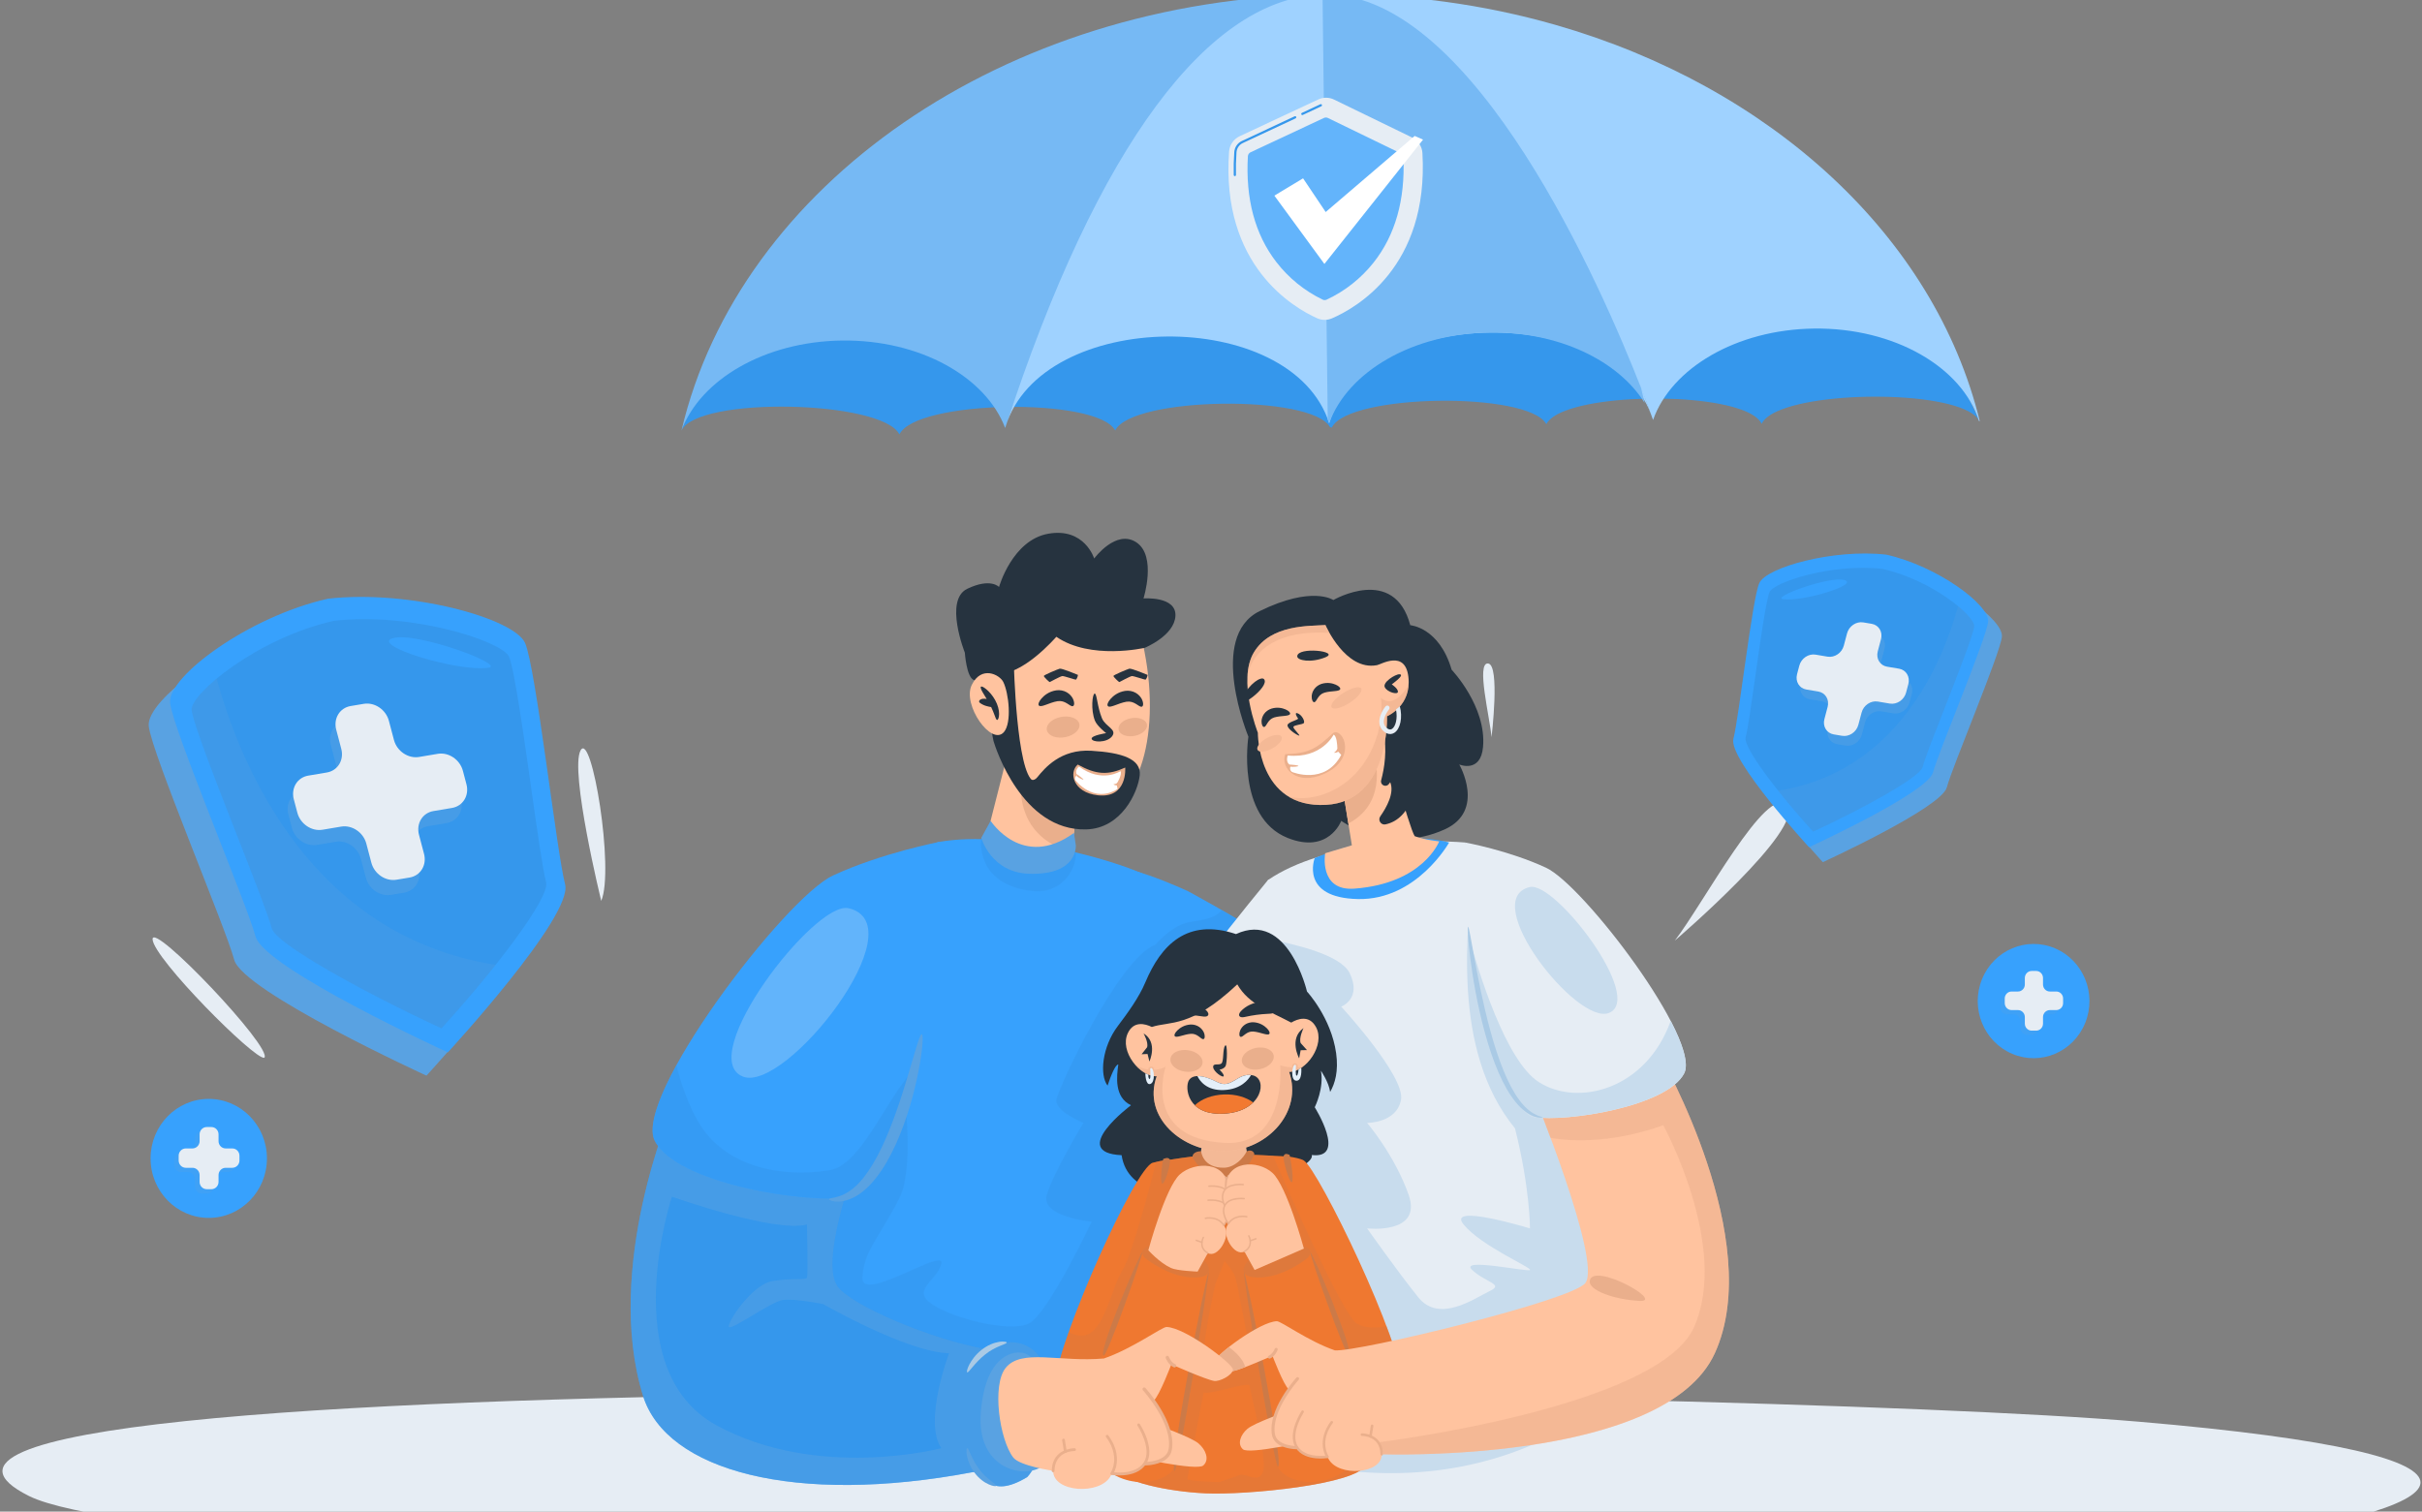 <svg width="165" height="103" viewBox="0 0 165 103" fill="none" xmlns="http://www.w3.org/2000/svg">
<rect x="0" y="0" width="165" height="103" fill="#808080" stroke="none"/>
<g clip-path="url(#clip0_2306_15020)">
<path d="M90.313 0.038L90.277 0.039L90.259 0.039C79.265 0.181 69.232 3.452 61.485 8.77C53.739 14.086 49.74 21.18 46.426 29.337C47.538 26.985 60.1 27.273 61.272 29.598L61.276 29.598C62.388 27.245 74.776 27.053 75.974 29.334C75.974 29.334 75.974 29.332 75.976 29.329L75.976 29.327C77.121 27.021 89.406 26.855 90.613 29.118L90.714 29.117L90.715 29.164C90.724 29.148 90.731 29.133 90.74 29.117C91.889 26.825 104.124 26.66 105.345 28.903C105.346 28.899 105.35 28.894 105.352 28.89C106.333 26.985 115.204 26.623 118.691 27.936C119.338 28.179 119.801 28.48 119.993 28.84C119.996 28.845 119.999 28.851 120 28.857C120.008 28.871 120.011 28.876 120.011 28.876L120.015 28.876C120.17 28.551 120.54 28.269 121.067 28.028C124.356 26.529 133.848 26.691 134.855 28.695C128.488 14.171 112.309 -0.225 90.313 0.038Z" fill="#3597EC"/>
<path d="M90.094 -0.375C68.321 -0.055 50.336 12.686 46.425 29.339C47.711 25.864 52.105 23.269 57.361 23.204C62.663 23.139 67.152 25.671 68.477 29.162C68.477 29.162 68.479 29.158 68.481 29.15C68.703 28.48 78.182 -0.005 90.094 -0.375Z" fill="#76B9F4"/>
<path d="M134.872 28.693L134.822 28.694C133.672 25.024 129.062 22.321 123.584 22.388C118.282 22.453 113.856 25.095 112.616 28.617C112.616 28.617 112.614 28.613 112.612 28.605C112.61 28.6 112.608 28.594 112.605 28.585C112.547 28.421 112.27 27.644 111.801 26.442C109.167 19.714 100.485 -0.318 90.383 -0.381C95.856 -0.436 101.107 0.301 105.974 1.697C120.639 5.903 131.793 16.098 134.872 28.693Z" fill="#9FD2FF"/>
<path d="M112.602 28.567C110.019 20.541 92.935 20.753 90.551 28.839C87.982 20.824 70.933 21.019 68.51 29.074C81.087 -9.461 98.86 -10.761 112.602 28.567Z" fill="#9FD2FF"/>
<path d="M112.04 27.456C110.253 24.58 106.195 22.601 101.498 22.658C96.222 22.723 91.813 25.341 90.549 28.839C90.519 28.761 90.486 28.683 90.453 28.606L90.098 -0.379C90.145 -0.381 90.193 -0.382 90.24 -0.382C90.288 -0.383 90.335 -0.383 90.384 -0.383C100.485 -0.319 109.168 19.713 111.801 26.441L112.04 27.456Z" fill="#76B9F4"/>
<path d="M96.197 9.367L90.884 6.785C90.716 6.703 90.532 6.66 90.345 6.659C90.159 6.658 89.974 6.698 89.805 6.777L84.454 9.281C84.251 9.376 84.077 9.524 83.95 9.709C83.823 9.894 83.747 10.109 83.731 10.334C83.175 18.094 88.111 20.958 89.731 21.685C89.889 21.756 90.061 21.794 90.235 21.795C90.409 21.796 90.581 21.761 90.741 21.692C92.371 20.99 97.348 18.197 96.904 10.429C96.891 10.205 96.819 9.988 96.694 9.802C96.57 9.615 96.398 9.465 96.197 9.367Z" fill="#E6EDF4"/>
<path d="M89.952 7.103L88.688 7.695C88.673 7.702 88.66 7.714 88.652 7.73C88.645 7.745 88.642 7.763 88.646 7.78C88.65 7.797 88.659 7.812 88.672 7.823C88.686 7.834 88.703 7.84 88.72 7.84C88.731 7.84 88.742 7.838 88.752 7.833L90.016 7.241C90.025 7.237 90.034 7.231 90.04 7.224C90.047 7.216 90.052 7.208 90.056 7.198C90.059 7.189 90.061 7.179 90.06 7.169C90.06 7.159 90.058 7.149 90.053 7.14C90.049 7.131 90.043 7.123 90.036 7.116C90.028 7.109 90.02 7.104 90.01 7.1C90.001 7.097 89.991 7.095 89.981 7.096C89.971 7.096 89.961 7.099 89.952 7.103ZM88.202 7.923L84.603 9.607C84.458 9.675 84.333 9.781 84.242 9.913C84.151 10.045 84.097 10.2 84.086 10.36C84.048 10.893 84.035 11.419 84.048 11.924C84.049 11.944 84.057 11.963 84.071 11.977C84.085 11.991 84.104 11.999 84.124 11.999L84.126 11.999C84.136 11.999 84.146 11.997 84.155 11.993C84.164 11.989 84.173 11.983 84.18 11.976C84.186 11.968 84.192 11.96 84.195 11.95C84.199 11.941 84.2 11.931 84.2 11.921C84.187 11.421 84.201 10.9 84.237 10.371C84.247 10.238 84.292 10.11 84.368 10.001C84.443 9.891 84.546 9.803 84.667 9.747L88.266 8.063C88.275 8.058 88.283 8.053 88.29 8.045C88.296 8.038 88.302 8.029 88.305 8.02C88.308 8.01 88.31 8 88.309 7.99C88.309 7.98 88.307 7.971 88.302 7.961C88.298 7.952 88.292 7.944 88.285 7.937C88.278 7.931 88.269 7.926 88.26 7.922C88.25 7.919 88.24 7.917 88.23 7.918C88.22 7.918 88.211 7.92 88.201 7.925L88.202 7.923Z" fill="#3597EC"/>
<path d="M95.431 10.452L90.465 8.038C90.423 8.018 90.377 8.007 90.33 8.007C90.284 8.007 90.238 8.017 90.196 8.036L85.194 10.377C85.143 10.401 85.099 10.439 85.067 10.486C85.035 10.533 85.017 10.588 85.013 10.644C84.845 13.54 85.494 15.961 86.942 17.844C87.784 18.938 88.868 19.819 90.108 20.417C90.149 20.437 90.194 20.448 90.24 20.448C90.286 20.448 90.331 20.439 90.373 20.42C91.621 19.839 92.718 18.974 93.575 17.892C95.051 16.03 95.734 13.618 95.608 10.721C95.605 10.665 95.588 10.61 95.556 10.562C95.525 10.515 95.482 10.477 95.431 10.452Z" fill="#63B4FB"/>
<path d="M90.313 14.447L88.772 12.151L86.817 13.33L90.225 17.985L96.946 9.514L96.374 9.263L90.313 14.447Z" fill="white"/>
<path d="M1.969 101.933C7.218 104.558 37.536 106.113 45.738 105.625C45.738 105.625 59.641 107.27 68.721 106.904C68.721 106.904 89.767 108.086 108.842 107.103C108.842 107.103 130.947 107.709 149.642 105.29C168.337 102.872 172.943 99.195 145.689 96.872C118.434 94.549 -16.921 92.49 1.969 101.933L1.969 101.933ZM40.727 107.041C47.099 108.863 62.33 108.83 56.572 107.888C50.813 106.947 37.602 106.148 40.727 107.041ZM109.754 108.103C115.908 108.649 138.669 107.756 146.404 106.675C154.139 105.593 144.771 108.354 130.548 108.894C108.942 109.714 109.754 108.103 109.754 108.103ZM25.312 106.017C23.859 105.703 37.395 105.776 37.205 106.509C37.016 107.242 29.828 106.993 25.312 106.017Z" fill="#E6EDF4"/>
<path d="M96.076 42.601C96.076 42.601 98.05 42.739 98.894 45.636C98.894 45.636 101.275 48.124 101.033 50.893C100.874 52.71 99.413 52.091 99.413 52.091C99.413 52.091 101.234 55.245 98.41 56.519C94.567 58.252 91.374 55.933 91.374 55.933C91.374 55.933 90.518 58.221 87.713 57.092C84.196 55.677 85.048 50.197 85.048 50.197C85.048 50.197 82.227 43.401 85.812 41.641C89.398 39.882 90.835 40.885 90.835 40.885C90.835 40.885 94.981 38.482 96.076 42.601Z" fill="#26333F"/>
<path d="M80.945 60.732C80.945 60.732 92.117 66.72 93.424 69.561C94.731 72.402 92.341 75.607 89.012 79.744C86.92 82.343 80.135 77.877 75.94 78.084C74.644 75.964 73.602 63.483 75.334 59.388C75.786 58.317 80.945 60.732 80.945 60.732Z" fill="#37A1FD"/>
<path opacity="0.5" d="M89.011 79.743C86.92 82.344 80.136 77.876 75.94 78.084C74.784 76.191 77.186 64.587 78.729 64.359C78.729 64.359 79.7 63.181 80.833 62.875C81.444 62.712 82.793 62.693 83.218 62.001C86.556 63.916 92.491 67.537 93.423 69.56C94.731 72.402 92.34 75.608 89.011 79.743L89.011 79.743Z" fill="#3597EC"/>
<path d="M53.552 94.461C53.552 94.461 77.612 96.775 78.592 95.439C79.573 94.102 79.573 60.344 77.775 59.508C75.978 58.672 68.912 56.525 64.01 57.361C59.108 58.196 53.552 94.461 53.552 94.461Z" fill="#37A1FD"/>
<path opacity="0.5" d="M78.593 95.439C77.613 96.775 53.552 94.461 53.552 94.461C53.552 94.461 57.431 69.135 61.566 60.325L60.88 69.655C60.88 69.655 62.769 78.804 61.234 81.721C59.699 84.635 58.868 85.243 58.754 87.05C58.642 88.853 64.434 84.92 64.131 86.107C63.831 87.291 62.06 87.883 63.475 88.856C64.893 89.825 68.736 90.808 70.061 90.197C71.384 89.586 74.371 83.242 74.371 83.242C74.371 83.242 70.884 82.924 71.312 81.428C71.737 79.928 73.811 76.512 73.811 76.512C73.811 76.512 71.835 75.724 71.965 74.928C72.093 74.135 76.221 65.281 78.728 64.359C79.523 73.939 79.352 94.404 78.593 95.439L78.593 95.439Z" fill="#3597EC"/>
<path opacity="0.5" d="M73.276 58.057L66.849 57.092C66.849 57.092 66.342 60.268 70.333 60.712C72.453 60.947 73.418 59.014 73.276 58.057Z" fill="#3597EC"/>
<path d="M72.879 58.27C73.07 58.06 73.477 53.932 73.537 53.823L69.607 47.573L67.179 57.134C69.207 61.297 73.477 58.616 72.879 58.27Z" fill="#FFC39F"/>
<path d="M72.952 58.057C73.099 57.436 73.303 55.605 73.435 54.568C72.298 54.033 70.352 52.964 69.807 51.619C69.807 51.619 68.151 56.648 72.952 58.057Z" fill="#EAAF8C"/>
<path d="M73.164 56.755L73.29 57.598C73.29 57.598 73.463 59.643 70.106 59.537C67.508 59.456 66.85 57.09 66.85 57.09L67.488 55.931C67.488 55.931 69.65 59.3 73.164 56.755Z" fill="#59A2E2"/>
<path d="M67.005 45.647C67.048 46.113 67.947 50.344 67.947 50.344L67.947 50.347C68.912 53.493 71.063 55.928 74.464 55.455C77.936 54.975 79.207 49.243 77.727 43.31C75.177 44.122 71.442 43.094 71.442 43.094C71.049 44.569 68.133 45.976 67.005 45.647V45.647Z" fill="#FFC39F"/>
<path d="M73.102 48.111C73.188 48.073 73.224 47.873 73.079 47.584C73.002 47.445 72.872 47.284 72.669 47.17C72.468 47.054 72.2 47.002 71.952 47.039C71.454 47.118 71.134 47.387 70.95 47.596C70.765 47.811 70.709 47.993 70.772 48.068C70.902 48.248 71.481 47.871 72.043 47.778C72.311 47.739 72.5 47.815 72.689 47.928C72.868 48.042 73.007 48.155 73.102 48.111L73.102 48.111ZM77.8 48.148C77.887 48.11 77.923 47.91 77.778 47.621C77.701 47.482 77.571 47.321 77.368 47.207C77.167 47.091 76.898 47.039 76.651 47.076C76.152 47.155 75.832 47.424 75.649 47.633C75.464 47.848 75.408 48.03 75.471 48.105C75.601 48.285 76.18 47.908 76.741 47.815C77.01 47.776 77.198 47.852 77.388 47.964C77.567 48.079 77.706 48.192 77.8 48.148L77.8 48.148Z" fill="#26333F"/>
<path d="M73.511 49.584C73.371 49.981 72.772 50.284 72.172 50.26C71.572 50.236 71.199 49.895 71.339 49.498C71.479 49.1 72.079 48.798 72.679 48.822C73.279 48.846 73.651 49.187 73.511 49.584V49.584ZM78.117 49.579C77.995 49.925 77.472 50.189 76.948 50.168C76.425 50.148 76.1 49.85 76.222 49.503C76.344 49.157 76.867 48.892 77.391 48.913C77.914 48.934 78.239 49.232 78.117 49.579Z" fill="#EAAF8C"/>
<path d="M69.067 45.168C69.067 45.168 69.245 52.708 70.415 53.231C71.584 53.755 69.236 53.295 69.191 53.257C69.145 53.22 66.512 46.071 67.031 45.229C67.55 44.388 69.067 45.168 69.067 45.168L69.067 45.168ZM73.436 45.987C73.43 46.09 73.345 46.3 73.289 46.31C73.233 46.319 72.496 46.059 72.376 46.066C72.255 46.072 71.551 46.46 71.518 46.474C71.486 46.489 71.106 46.124 71.11 46.059C71.113 45.995 72.052 45.6 72.194 45.563C72.335 45.526 73.436 45.987 73.436 45.987V45.987ZM78.178 45.987C78.173 46.09 78.088 46.3 78.031 46.31C77.976 46.319 77.239 46.06 77.118 46.066C76.998 46.072 76.293 46.46 76.261 46.474C76.228 46.489 75.849 46.124 75.852 46.059C75.856 45.995 76.795 45.601 76.936 45.563C77.078 45.526 78.178 45.987 78.178 45.987Z" fill="#26333F"/>
<path d="M67.805 45.868C67.805 45.868 68.84 51.107 69.237 51.826C69.634 52.545 70.172 53.573 70.67 52.958C71.168 52.344 72.253 51.031 74.346 51.156C76.439 51.28 77.762 51.713 77.644 52.835C77.524 53.957 76.418 56.456 73.989 56.515C69.622 56.622 67.814 50.938 67.684 50.496C67.555 50.054 67.143 46.435 67.143 46.435C67.143 46.435 66.812 46.551 66.325 46.329C65.838 46.107 65.731 44.474 65.731 44.474C65.731 44.474 64.3 40.888 65.893 40.121C67.486 39.354 68.06 39.996 68.06 39.996C68.06 39.996 68.958 36.795 71.424 36.365C73.891 35.936 74.542 38.056 74.542 38.056C74.542 38.056 76.033 36.026 77.423 36.96C78.813 37.894 77.902 40.777 77.902 40.777C77.902 40.777 80.141 40.604 80.077 41.961C80.013 43.317 77.984 44.142 77.984 44.142C77.984 44.142 74.297 44.996 71.963 43.39C71.963 43.39 69.537 46.206 67.805 45.868V45.868Z" fill="#26333F"/>
<path d="M74.576 47.26C74.731 47.254 74.742 48.136 75.07 48.94C75.308 49.52 76.137 49.7 75.751 50.181C75.381 50.641 74.381 50.586 74.368 50.33C74.358 50.109 75.357 49.956 75.357 49.956C75.357 49.956 74.74 49.476 74.593 49.106C74.298 48.367 74.417 47.266 74.576 47.26Z" fill="#26333F"/>
<path d="M73.423 52.095C74.691 52.8 75.498 52.827 76.656 52.3C76.656 52.3 76.836 54.417 74.79 54.19C73.087 54.001 72.8 52.627 73.423 52.095Z" fill="#EAAF8C"/>
<path d="M76.063 53.437C76.063 53.437 76.475 52.76 76.332 52.548C76.332 52.548 75.071 53.385 73.509 52.235C73.509 52.235 73.173 52.487 73.379 52.812C73.379 52.812 73.156 52.95 73.262 53.163C73.262 53.163 74.493 54.792 76.14 53.758L76.063 53.437L76.063 53.437Z" fill="white"/>
<path d="M73.343 52.737C73.343 52.737 73.841 53.086 73.807 53.12C73.774 53.154 73.349 52.931 73.352 52.867C73.355 52.804 73.343 52.737 73.343 52.737ZM76.195 53.243C76.103 53.442 75.849 53.43 75.853 53.446C75.857 53.462 76.041 53.553 76.109 53.492C76.177 53.43 76.195 53.243 76.195 53.243Z" fill="#EAAF8C"/>
<path d="M68.347 46.465C68.103 45.973 66.86 45.319 66.2 46.674C65.54 48.029 67.546 50.864 68.392 49.883C68.945 49.242 68.725 47.227 68.347 46.465Z" fill="#FFC39F"/>
<path d="M68.064 48.649C68.066 48.392 67.982 48.039 67.796 47.704C67.61 47.37 67.379 47.122 67.196 46.968C67.012 46.814 66.872 46.748 66.826 46.791C66.779 46.836 66.835 46.981 66.95 47.183C67.022 47.312 67.118 47.462 67.219 47.629C67.21 47.628 67.202 47.626 67.194 47.624C67.157 47.617 67.118 47.612 67.08 47.61C67.004 47.605 66.927 47.612 66.863 47.635C66.799 47.656 66.75 47.692 66.725 47.728C66.699 47.764 66.696 47.801 66.708 47.83C66.72 47.86 66.745 47.883 66.772 47.904C66.8 47.925 66.831 47.945 66.865 47.966C66.9 47.987 66.94 48.009 66.992 48.032C67.017 48.044 67.046 48.056 67.078 48.068C67.11 48.08 67.144 48.091 67.177 48.101C67.31 48.141 67.406 48.159 67.49 48.173C67.5 48.174 67.511 48.175 67.522 48.177C67.617 48.374 67.691 48.556 67.744 48.704C67.82 48.91 67.866 49.053 67.931 49.055C67.992 49.058 68.063 48.907 68.064 48.649L68.064 48.649Z" fill="#26333F"/>
<path d="M86.382 59.964C86.382 59.964 77.67 70.534 77.654 72.054C77.638 73.574 82.913 78.328 86.059 78.445C89.205 78.563 93.875 75.241 94.884 73.04C95.892 70.838 91.821 59.194 86.382 59.964Z" fill="#E6EDF4"/>
<path d="M82.32 97.554C82.32 97.554 97.77 105.716 110.955 94.306C110.955 94.306 100.689 59.676 99.807 57.406C97.061 57.182 90.302 57.297 86.382 59.963C86.961 70.106 84.358 70.508 84.053 74.036C83.665 78.528 86.697 78.949 85.503 88.863C85.05 92.618 81.968 96.841 82.32 97.554L82.32 97.554Z" fill="#E6EDF4"/>
<path d="M110.955 94.305C97.767 105.714 82.32 97.553 82.32 97.553C81.967 96.839 85.05 92.618 85.501 88.862C86.696 78.949 83.664 78.528 84.052 74.036C84.312 71.049 86.218 70.302 86.444 63.982C88.255 64.362 91.333 65.055 91.946 66.307C92.799 68.053 91.373 68.591 91.373 68.591C91.373 68.591 95.733 73.33 95.446 74.93C95.159 76.529 93.136 76.513 93.136 76.513C93.136 76.513 95.027 78.724 95.969 81.429C96.912 84.134 93.136 83.702 93.136 83.702C93.136 83.702 95.183 86.608 96.623 88.4C98.062 90.19 100.455 88.46 101.477 87.977C102.502 87.493 101.241 87.415 100.293 86.537C99.345 85.66 104.074 86.689 104.231 86.537C104.39 86.383 100.927 84.919 99.709 83.436C98.49 81.953 104.231 83.702 104.231 83.702C104.231 83.702 104.237 80.957 103.209 76.883C98.803 71.493 100.025 63.197 100.335 58.995C102.643 66.266 110.955 94.305 110.955 94.305Z" fill="#C8DCED"/>
<path d="M91.025 71.765C90.686 69.334 89.04 67.564 89.04 67.564C89.04 67.564 87.751 62.005 84.204 63.647C80.88 62.537 79.096 64.389 78.027 66.936C77.589 67.979 76.823 69.024 76.151 69.914C75.069 71.348 74.906 73.261 75.453 73.971C75.681 73.28 75.991 72.527 76.185 72.534C76.073 73.35 75.899 74.767 77.051 75.309C77.051 75.309 72.737 78.54 76.41 78.713C77.219 84.063 89.741 80.051 89.367 78.703C91.789 78.982 89.567 75.447 89.567 75.447L89.569 75.444C89.599 75.381 90.207 74.145 89.99 72.957C89.99 72.957 90.532 73.747 90.616 74.405C90.95 73.831 91.195 72.981 91.025 71.765Z" fill="#26333F"/>
<path d="M95.532 94.394C95.574 91.524 89.847 79.738 88.824 79.073C88.629 78.946 88.108 78.855 87.87 78.818C87.868 78.812 87.867 78.807 87.867 78.807C87.867 78.807 84.533 78.63 83.421 78.624C82.375 78.619 80.551 78.889 79.772 79.013C79.582 79.018 79.214 79.059 78.535 79.225C77.356 79.513 72.121 91.195 71.921 94.059C71.722 96.923 73.204 99.799 75.986 99.573C75.994 99.572 76.002 99.57 76.011 99.569C75.994 99.898 76.003 100.111 76.045 100.176C76.532 100.932 79.407 101.628 82.138 101.755C84.868 101.883 92.429 101.156 93.016 99.835C93.059 99.737 93.067 99.536 93.046 99.251C94.591 98.481 95.501 96.474 95.532 94.394Z" fill="#EF7830"/>
<path opacity="0.5" d="M95.534 94.394C95.545 93.599 95.112 92.113 94.459 90.372C93.779 90.494 92.985 90.511 92.448 90.198C91.474 89.628 87.703 81.008 86.728 78.751C85.656 78.699 84.113 78.629 83.422 78.626C82.376 78.621 80.552 78.889 79.773 79.011C79.606 79.017 79.303 79.049 78.77 79.169C78.432 80.486 77.105 85.565 76.475 86.537C75.748 87.653 75.262 90.671 73.945 90.975C73.586 91.057 73.188 90.964 72.8 90.785C72.303 92.195 71.969 93.379 71.921 94.06C71.722 96.923 73.206 99.799 75.987 99.574C75.995 99.574 76.003 99.571 76.011 99.568C75.995 99.9 76.005 100.111 76.045 100.177C76.534 100.932 79.41 101.627 82.139 101.755C84.869 101.882 92.43 101.157 93.016 99.834C93.059 99.737 93.067 99.536 93.046 99.251C94.591 98.482 95.502 96.475 95.534 94.394ZM82.803 87.474L83.422 85.926C83.422 85.926 84.012 86.567 84.158 87.051C84.306 87.531 85.074 91.638 85.119 91.842C85.167 92.045 82.477 93.178 82.081 92.778C81.686 92.382 82.803 87.474 82.803 87.474ZM86.058 100.232C85.798 101.158 84.829 100.35 84.466 100.499C84.099 100.646 83.062 100.989 83.062 100.989C83.062 100.989 80.881 100.935 80.892 100.772C80.9 100.609 81.996 94.872 81.996 94.872C82.233 95.114 85.082 94.112 85.122 94.413C85.162 94.715 86.318 99.303 86.058 100.232Z" fill="#DE793C"/>
<path d="M81.805 78.552C81.87 79.106 82.75 79.768 83.439 79.745C84.129 79.723 84.909 78.821 84.948 78.62C84.987 78.419 84.609 76.952 84.533 76.889C84.457 76.825 82.506 76.328 82.082 77.133C82.082 77.133 81.793 78.446 81.805 78.552Z" fill="#F4B996"/>
<path d="M81.236 78.836C81.236 78.836 82.001 80.349 83.395 80.353C84.807 80.356 85.455 78.625 85.455 78.625C85.455 78.625 85.364 78.271 84.936 78.444C84.715 78.908 84.109 79.552 83.395 79.567C81.914 79.598 81.828 78.445 81.828 78.445C81.828 78.445 81.256 78.421 81.236 78.836L81.236 78.836Z" fill="#CC7A48"/>
<path d="M77.814 85.329C77.814 85.329 79.665 86.255 82.332 86.694C82.332 86.694 80.382 98.931 80.015 99.946C79.649 100.96 76.471 102.025 74.249 99C72.672 96.855 77.814 85.329 77.814 85.329Z" fill="#EF7830"/>
<path d="M77.981 85.692C77.981 85.692 79.616 87.089 81.447 87.047C83.278 87.004 82.053 85.466 80.651 85.028C79.25 84.59 77.229 84.787 77.981 85.692Z" fill="#DE793C"/>
<path d="M77.816 85.329C77.903 85.421 75.404 92.506 75.178 92.379C74.777 92.154 77.71 85.218 77.816 85.329ZM82.333 86.694C82.437 86.766 80.262 100.308 80.017 100.231C79.579 100.092 82.208 86.606 82.333 86.694Z" fill="#CC7A48"/>
<path d="M89.27 85.329C89.27 85.329 87.42 86.255 84.753 86.694C84.753 86.694 86.703 98.931 87.069 99.945C87.436 100.96 90.613 102.025 92.836 98.999C94.412 96.854 89.27 85.329 89.27 85.329Z" fill="#EF7830"/>
<path d="M89.106 85.692C89.106 85.692 87.471 87.089 85.64 87.047C83.81 87.004 85.034 85.465 86.436 85.028C87.837 84.59 89.858 84.786 89.106 85.692Z" fill="#DE793C"/>
<path d="M89.268 85.329C89.181 85.421 91.68 92.506 91.905 92.379C92.307 92.154 89.373 85.218 89.268 85.329ZM84.751 86.694C84.647 86.766 86.822 100.023 87.067 99.945C87.504 99.806 84.876 86.606 84.751 86.694Z" fill="#CC7A48"/>
<path d="M78.231 85.187C78.231 85.187 79.385 80.928 80.372 80.028C81.359 79.129 83.682 79.071 83.673 81.092L83.729 81.154C83.729 81.154 84.545 81.276 84.382 82.379C84.28 83.075 83.55 83.193 83.55 83.193L83.571 83.14C83.48 83.348 83.374 83.493 83.374 83.493L83.431 83.585C83.858 84.26 82.957 85.763 82.284 85.383L81.588 86.645C81.588 86.645 80.191 86.594 79.775 86.4C78.967 86.025 78.231 85.187 78.231 85.187Z" fill="#FFC39F"/>
<path d="M83.706 82.196C83.805 81.959 83.9 81.579 83.708 81.237C83.391 80.668 82.393 80.769 82.351 80.774C82.323 80.777 82.303 80.802 82.306 80.831C82.309 80.859 82.334 80.879 82.361 80.876C82.371 80.875 83.336 80.778 83.621 81.288C83.803 81.615 83.699 81.983 83.579 82.234C83.567 82.259 83.577 82.29 83.602 82.302C83.627 82.315 83.657 82.304 83.669 82.279C83.681 82.254 83.693 82.226 83.706 82.196Z" fill="#EAAF8C"/>
<path d="M83.632 83.125C83.742 82.859 83.82 82.502 83.647 82.193C83.329 81.624 82.332 81.725 82.289 81.73C82.262 81.733 82.242 81.759 82.245 81.787C82.248 81.815 82.272 81.835 82.3 81.832C82.31 81.831 83.274 81.734 83.559 82.245C83.845 82.755 83.336 83.455 83.331 83.462C83.314 83.485 83.319 83.517 83.341 83.534C83.363 83.551 83.394 83.547 83.411 83.524C83.422 83.51 83.538 83.35 83.632 83.125H83.632ZM82.328 85.403C82.338 85.379 82.329 85.351 82.306 85.338C81.686 84.989 82.01 84.367 82.024 84.341C82.037 84.316 82.029 84.285 82.004 84.271C81.98 84.257 81.949 84.266 81.936 84.291C81.932 84.298 81.549 85.029 82.258 85.428C82.282 85.442 82.313 85.433 82.326 85.408C82.327 85.407 82.328 85.405 82.328 85.403L82.328 85.403Z" fill="#EAAF8C"/>
<path d="M83.418 83.512C83.424 83.497 83.424 83.479 83.414 83.464C82.973 82.767 82.114 82.961 82.105 82.963C82.078 82.97 82.061 82.998 82.067 83.025C82.074 83.053 82.101 83.07 82.128 83.064C82.136 83.062 82.927 82.884 83.33 83.52C83.345 83.544 83.376 83.551 83.399 83.535C83.408 83.529 83.414 83.521 83.418 83.512L83.418 83.512ZM81.93 84.672C81.93 84.671 81.931 84.669 81.931 84.668C81.94 84.641 81.926 84.612 81.9 84.603L81.509 84.467C81.483 84.458 81.454 84.472 81.445 84.499C81.436 84.526 81.45 84.556 81.477 84.565L81.867 84.7C81.892 84.709 81.92 84.696 81.93 84.672Z" fill="#EAAF8C"/>
<path d="M88.829 85.078C88.829 85.078 87.674 80.819 86.687 79.919C85.701 79.02 83.49 79.012 83.453 81.032C83.123 81.669 83.41 82.084 83.41 82.084C83.41 82.084 83.291 82.161 83.361 82.523C83.405 82.75 83.685 83.384 83.685 83.384L83.628 83.476C83.201 84.15 84.102 85.654 84.775 85.274L85.471 86.536L88.829 85.078Z" fill="#FFC39F"/>
<path d="M83.603 80.397C83.603 80.397 83.56 81.05 83.477 81.054C83.393 81.058 83.477 80.322 83.477 80.322C83.477 80.322 83.388 80.061 83.398 80.077C83.409 80.093 83.576 80.221 83.576 80.221C83.576 80.221 83.659 80.006 83.694 80.076C83.728 80.146 83.602 80.397 83.602 80.397L83.603 80.397Z" fill="#EAAF8C"/>
<path d="M83.349 82.088C83.251 81.85 83.156 81.47 83.347 81.129C83.664 80.56 84.662 80.661 84.704 80.665C84.732 80.668 84.752 80.694 84.749 80.722C84.746 80.75 84.721 80.771 84.694 80.768C84.684 80.767 83.719 80.669 83.434 81.18C83.251 81.506 83.356 81.874 83.476 82.125C83.488 82.151 83.478 82.182 83.453 82.194C83.428 82.207 83.398 82.196 83.386 82.17C83.374 82.145 83.362 82.118 83.349 82.088Z" fill="#EAAF8C"/>
<path d="M83.423 83.017C83.313 82.75 83.235 82.394 83.408 82.085C83.726 81.516 84.723 81.617 84.766 81.622C84.793 81.625 84.813 81.65 84.81 81.678C84.807 81.707 84.783 81.727 84.755 81.724C84.745 81.723 83.781 81.626 83.495 82.136C83.21 82.646 83.719 83.347 83.724 83.354C83.741 83.376 83.736 83.409 83.714 83.426C83.692 83.443 83.66 83.439 83.644 83.416C83.633 83.402 83.516 83.241 83.423 83.017L83.423 83.017ZM84.727 85.295C84.717 85.271 84.726 85.243 84.749 85.23C85.368 84.88 85.045 84.259 85.031 84.232C85.018 84.208 85.026 84.176 85.051 84.162C85.075 84.149 85.106 84.158 85.119 84.183C85.123 84.19 85.506 84.921 84.797 85.32C84.773 85.334 84.742 85.325 84.729 85.3C84.728 85.298 84.727 85.297 84.727 85.295H84.727Z" fill="#EAAF8C"/>
<path d="M83.637 83.404C83.63 83.389 83.632 83.371 83.641 83.356C84.082 82.659 84.941 82.853 84.95 82.855C84.977 82.862 84.994 82.889 84.988 82.917C84.981 82.945 84.954 82.962 84.927 82.956C84.919 82.954 84.128 82.776 83.725 83.412C83.71 83.436 83.679 83.442 83.656 83.427C83.647 83.421 83.641 83.413 83.637 83.404L83.637 83.404ZM85.125 84.564C85.125 84.562 85.124 84.561 85.124 84.56C85.115 84.533 85.129 84.504 85.155 84.495L85.546 84.359C85.572 84.35 85.601 84.364 85.61 84.391C85.619 84.418 85.605 84.448 85.578 84.457L85.188 84.592C85.163 84.601 85.135 84.588 85.125 84.564L85.125 84.564Z" fill="#EAAF8C"/>
<path d="M79.684 78.989C79.825 79.186 79.301 80.894 79.152 80.626C79.003 80.357 79.223 78.958 79.246 78.968C79.269 78.978 79.555 78.807 79.684 78.989ZM87.458 78.742C87.344 78.99 87.914 80.854 88.031 80.521C88.147 80.188 87.872 78.674 87.852 78.688C87.831 78.701 87.562 78.516 87.458 78.742Z" fill="#CC7A48"/>
<path d="M76.828 70.409C77.231 69.537 78.019 69.757 78.469 69.977C79.704 69.563 81.091 70.088 84.29 67.074C85.087 68.45 86.494 68.897 87.965 69.678C88.394 69.426 89.189 69.127 89.654 69.987C90.305 71.187 88.986 73.049 87.823 73.037C88.77 75.775 86.35 78.346 83.5 78.439C80.595 78.535 77.796 76.136 78.801 73.335C77.65 73.375 76.262 71.633 76.828 70.409L76.828 70.409Z" fill="#FFC39F"/>
<path opacity="0.5" d="M88.738 72.699C88.625 72.716 88.516 72.727 88.41 72.733C88.418 72.71 88.424 72.687 88.424 72.661C88.424 72.546 88.332 72.453 88.22 72.453C88.107 72.453 88.016 72.546 88.016 72.661C88.016 72.687 88.022 72.71 88.03 72.733C87.552 72.707 87.221 72.596 87.221 72.596C87.221 72.596 87.686 78.117 83.419 77.875C77.76 77.558 79.412 72.685 79.412 72.685C79.146 72.827 78.881 72.891 78.625 72.902C78.626 72.896 78.629 72.89 78.629 72.884C78.629 72.768 78.538 72.675 78.425 72.675C78.314 72.675 78.224 72.766 78.222 72.88C77.896 72.829 77.599 72.708 77.353 72.577C77.763 73.038 78.304 73.353 78.801 73.337C77.794 76.137 80.593 78.535 83.498 78.44C86.348 78.345 88.77 75.776 87.822 73.038C88.13 73.041 88.448 72.913 88.738 72.699H88.738Z" fill="#EAAF8C"/>
<path d="M88.2 72.559C88.019 72.633 87.915 73.571 88.273 73.634C88.74 73.716 88.649 72.761 88.649 72.761L88.467 72.869C88.467 72.869 88.437 73.262 88.339 73.295C88.24 73.328 88.281 72.733 88.281 72.733C88.281 72.733 88.321 72.509 88.2 72.559Z" fill="#E4EFF9"/>
<path d="M84.509 70.647C84.433 70.621 84.389 70.454 84.492 70.199C84.547 70.076 84.646 69.93 84.81 69.818C84.972 69.706 85.195 69.642 85.407 69.655C85.835 69.685 86.124 69.889 86.294 70.053C86.466 70.222 86.526 70.371 86.478 70.44C86.381 70.601 85.864 70.325 85.382 70.287C85.153 70.274 84.998 70.352 84.846 70.461C84.702 70.571 84.592 70.677 84.509 70.646V70.647ZM81.996 70.801C82.072 70.775 82.116 70.609 82.014 70.354C81.958 70.23 81.859 70.085 81.695 69.973C81.534 69.861 81.31 69.797 81.098 69.81C80.67 69.84 80.381 70.044 80.211 70.208C80.039 70.377 79.979 70.526 80.027 70.594C80.124 70.756 80.641 70.48 81.123 70.442C81.352 70.429 81.507 70.507 81.66 70.616C81.803 70.726 81.913 70.832 81.996 70.801Z" fill="#26333F"/>
<path d="M81.921 72.437C81.869 72.842 81.338 73.103 80.735 73.022C80.132 72.94 79.686 72.546 79.739 72.141C79.791 71.737 80.322 71.475 80.925 71.557C81.527 71.638 81.974 72.032 81.921 72.437L81.921 72.437ZM84.608 72.349C84.686 72.749 85.232 72.975 85.828 72.854C86.425 72.733 86.845 72.311 86.767 71.91C86.69 71.51 86.143 71.284 85.547 71.405C84.951 71.526 84.53 71.949 84.608 72.349V72.349Z" fill="#EAAF8C"/>
<path d="M83.464 71.245C83.276 71.492 83.392 72.339 83.201 72.472C83.011 72.606 82.624 72.414 82.649 72.72C82.674 73.025 83.299 73.454 83.361 73.333C83.424 73.213 83.078 72.889 83.078 72.889C83.078 72.889 83.377 72.842 83.492 72.644C83.607 72.445 83.632 71.025 83.464 71.245L83.464 71.245ZM77.905 70.413C77.905 70.413 78.256 71.032 78.145 71.362L77.772 71.835L78.177 71.817L78.305 72.329C78.305 72.329 78.909 71.032 77.905 70.413L77.905 70.413ZM88.803 70.051C88.803 70.051 88.471 70.733 88.611 71.076L89.039 71.551L88.607 71.561L88.505 72.114C88.505 72.114 87.777 70.778 88.803 70.051ZM84.532 68.907C84.436 69.012 84.358 69.168 84.461 69.262C84.549 69.343 84.707 69.317 84.837 69.288C85.341 69.174 85.858 69.104 86.376 69.081C86.492 69.076 86.611 69.073 86.72 69.037C86.83 69.001 86.931 68.925 86.951 68.828C87.027 68.47 86.247 68.217 85.91 68.253C85.379 68.31 84.864 68.543 84.532 68.907L84.532 68.907ZM82.187 68.856C82.289 68.954 82.377 69.105 82.28 69.206C82.197 69.293 82.038 69.277 81.907 69.256C81.397 69.175 80.876 69.14 80.358 69.151C80.242 69.153 80.123 69.158 80.011 69.129C79.9 69.101 79.794 69.032 79.768 68.936C79.669 68.584 80.432 68.281 80.77 68.294C81.304 68.316 81.833 68.515 82.187 68.856V68.856Z" fill="#26333F"/>
<path d="M82.952 73.744C82.074 73.297 81.294 73.142 80.999 73.605C80.703 74.067 80.854 76.056 83.44 75.88C86.026 75.705 86.373 73.507 85.347 73.273C84.32 73.04 83.92 74.237 82.952 73.744V73.744Z" fill="#26333F"/>
<path d="M85.374 75.121C84.985 75.507 84.349 75.822 83.442 75.882C82.421 75.952 81.779 75.686 81.397 75.313C81.838 74.889 82.564 74.602 83.401 74.574C84.189 74.548 84.902 74.763 85.374 75.121Z" fill="#F27930"/>
<path d="M85.227 73.254C85.04 73.584 84.534 74.218 83.393 74.274C82.187 74.332 81.722 73.632 81.575 73.325C81.952 73.319 82.435 73.474 82.952 73.744C83.882 74.221 84.29 73.132 85.227 73.254H85.227Z" fill="#E4EFF9"/>
<path d="M78.448 72.782C78.628 72.856 78.715 73.725 78.375 73.857C78.035 73.99 78.027 73.138 78.027 73.138L78.23 73.229C78.23 73.229 78.211 73.485 78.309 73.518C78.407 73.552 78.367 72.956 78.367 72.956C78.367 72.956 78.326 72.733 78.448 72.782Z" fill="#E4EFF9"/>
<path d="M89.567 58.464C89.567 58.464 88.52 61.18 92.52 61.261C96.52 61.341 98.723 57.406 98.723 57.406C98.723 57.406 95.007 56.271 89.567 58.464Z" fill="#37A1FD"/>
<path d="M94.32 50.252C94.32 50.252 95.985 56.343 96.375 56.975C97.073 57.236 98.045 57.331 98.045 57.331C98.045 57.331 96.96 60.201 92.267 60.551C89.83 60.732 90.277 58.14 90.277 58.14L92.097 57.598L91.374 53.125L94.32 50.252V50.252Z" fill="#FFC39F"/>
<path d="M91.855 56.116L91.372 53.126L93.531 51.018C93.897 52.265 94.285 54.826 91.855 56.116Z" fill="#EAAF8C"/>
<path d="M95.13 45.188C93.335 43.421 91.017 43.923 91.017 43.923C90.51 45.1 93.763 47.507 94.243 49.809C94.513 51.105 94.316 52.335 94.093 53.162C94.007 53.479 94.407 53.686 94.61 53.43C94.673 53.351 94.71 53.299 94.71 53.299C95.008 54.027 94.467 55.007 94.034 55.623C93.849 55.887 94.08 56.239 94.391 56.172C97.892 55.421 96.806 46.838 95.13 45.188Z" fill="#26333F"/>
<path d="M94.491 48.806C94.491 48.806 94.704 54.605 90.333 54.842C85.641 55.096 85.692 49.926 85.692 49.926C85.692 49.926 84.267 46.348 85.431 44.438C86.592 42.529 89.222 42.668 90.296 42.589C90.296 42.589 91.651 45.714 93.783 45.327C93.783 45.327 93.793 45.324 93.813 45.322C94.08 45.277 95.726 44.261 95.946 46.115C96.183 48.103 94.491 48.806 94.491 48.806Z" fill="#FFC39F"/>
<path opacity="0.5" d="M90.568 43.122C87.148 42.914 85.368 44.237 84.986 46.018C85.023 45.444 85.152 44.895 85.429 44.439C86.591 42.531 89.221 42.669 90.295 42.591C90.295 42.591 90.389 42.81 90.568 43.122L90.568 43.122ZM94.491 48.806C94.491 48.806 94.705 54.606 90.332 54.843C89.247 54.901 88.418 54.671 87.781 54.283C88.603 54.468 89.697 54.448 90.963 53.771C93.395 52.47 94.318 49.536 94.082 47.554C94.831 48.217 95.591 47.279 95.96 46.699C95.848 48.243 94.491 48.806 94.491 48.806Z" fill="#EAAF8C"/>
<path d="M94.851 48.289C94.827 48.419 94.675 48.499 94.512 48.468C94.349 48.437 94.235 48.306 94.259 48.176C94.283 48.045 94.435 47.965 94.598 47.996C94.761 48.028 94.875 48.158 94.851 48.289H94.851Z" fill="#F4B996"/>
<path d="M94.24 49.809C94.407 49.966 94.588 50.033 94.761 50.014C94.839 50.005 94.916 49.978 94.99 49.932C95.403 49.667 95.563 48.88 95.363 48.123C95.279 48.201 95.193 48.277 95.102 48.34C95.226 48.958 95.074 49.513 94.828 49.669C94.716 49.74 94.588 49.711 94.445 49.58C94.164 49.324 94.276 48.939 94.418 48.667C94.514 48.475 94.627 48.337 94.63 48.334C94.684 48.268 94.674 48.169 94.61 48.114C94.546 48.058 94.452 48.066 94.397 48.131C94.283 48.266 94.152 48.468 94.066 48.697C93.925 49.063 93.898 49.494 94.24 49.809L94.24 49.809Z" fill="#E6EDF4"/>
<path d="M95.337 45.944C95.064 45.933 94.17 46.489 94.341 46.831C94.512 47.172 95.234 47.36 95.235 47.134C95.238 46.908 94.814 46.632 94.814 46.632C94.814 46.632 95.765 45.961 95.337 45.944H95.337Z" fill="#26333F"/>
<path d="M87.555 51.388C89.294 51.337 89.741 50.931 90.84 49.934C91.512 49.596 92.487 51.692 90.221 52.724C88.334 53.583 87.221 52.328 87.555 51.388Z" fill="#EAAF8C"/>
<path d="M91.159 51.213L91.371 51.436C90.267 53.537 88.022 52.602 88.022 52.602C87.862 52.495 87.88 52.33 87.908 52.24C88.067 52.266 88.439 52.239 88.452 52.192C88.464 52.144 88.019 52.1 87.83 52.092L87.827 52.087C87.571 51.856 87.731 51.479 87.731 51.479C90.038 51.712 90.856 50.056 90.856 50.056C91.066 50.16 91.102 50.743 91.109 51.008C91.056 51.181 90.881 51.278 90.886 51.288C90.903 51.305 91.093 51.293 91.159 51.213H91.159Z" fill="white"/>
<path d="M89.529 47.848C89.449 47.85 89.35 47.71 89.359 47.435C89.369 47.299 89.412 47.127 89.527 46.964C89.64 46.801 89.828 46.661 90.031 46.597C90.442 46.473 90.783 46.56 90.998 46.653C91.217 46.749 91.325 46.868 91.303 46.949C91.267 47.136 90.688 47.061 90.224 47.198C90.004 47.268 89.886 47.397 89.781 47.553C89.684 47.708 89.617 47.846 89.529 47.848L89.529 47.848ZM86.113 49.535C86.034 49.538 85.935 49.398 85.943 49.122C85.953 48.987 85.996 48.815 86.111 48.652C86.224 48.489 86.412 48.349 86.615 48.285C87.026 48.16 87.367 48.248 87.582 48.34C87.801 48.437 87.909 48.556 87.887 48.637C87.851 48.823 87.272 48.749 86.808 48.886C86.589 48.956 86.47 49.084 86.365 49.241C86.268 49.395 86.201 49.534 86.113 49.535ZM88.375 44.715C88.362 45.006 89.313 45.191 90.308 44.782C91.304 44.373 88.404 44.046 88.375 44.715ZM86.118 46.284C85.937 46.058 85.108 46.568 84.633 47.552C84.157 48.535 86.532 46.803 86.118 46.284ZM88.365 48.591C88.694 48.68 88.938 49.187 88.811 49.281C88.684 49.376 88.16 49.398 88.115 49.526C88.07 49.654 88.698 50.193 88.474 50.115C88.251 50.038 87.631 49.604 87.72 49.384C87.81 49.164 88.516 49.05 88.423 48.94C88.33 48.829 88.187 48.543 88.365 48.591Z" fill="#26333F"/>
<path d="M92.735 46.914C92.62 46.726 92.076 46.86 91.518 47.215C90.96 47.569 90.6 48.009 90.715 48.197C90.829 48.385 91.374 48.251 91.932 47.896C92.489 47.542 92.849 47.102 92.735 46.914ZM87.306 50.199C87.204 50.004 86.755 50.046 86.303 50.293C85.851 50.541 85.568 50.9 85.67 51.095C85.773 51.29 86.222 51.248 86.673 51.001C87.125 50.753 87.408 50.394 87.306 50.199L87.306 50.199Z" fill="#F4B996"/>
<path d="M89.301 98.106C89.16 98.227 85.08 99.112 84.676 98.754C84.272 98.395 84.509 97.764 84.977 97.362C85.445 96.961 87.647 96.184 87.647 96.184C87.647 96.184 87.569 95.17 89.23 94.889C90.891 94.609 89.301 98.106 89.301 98.106Z" fill="#FFC39F"/>
<path d="M113.124 71.984L104.391 74.327C104.391 74.327 109.119 85.855 108.01 87.415C107.165 88.603 92.461 92.145 90.935 92.011C89.117 91.383 87.278 90.019 86.988 90.026C85.823 90.052 82.772 92.363 82.805 92.716C82.837 93.07 83.652 93.481 83.991 93.427C84.519 93.341 86.686 92.379 86.686 92.379C86.686 92.379 87.446 94.384 87.8 94.671C86.31 96.769 86.751 97.809 86.796 97.834C87.182 98.381 87.742 98.69 88.32 98.643C89.125 99.529 90.427 99.262 90.427 99.262L90.518 99.426C91.179 100.64 94.154 100.45 94.133 99.092C94.133 99.092 113.378 99.759 116.822 92.21C120.327 84.529 113.124 71.984 113.124 71.984Z" fill="#FFC39F"/>
<path opacity="0.5" d="M116.821 92.209C113.531 99.422 95.819 99.134 94.244 99.094L93.989 98.265C93.989 98.265 112.963 95.919 115.406 90.433C117.849 84.944 113.311 76.671 113.311 76.671C109.471 78.037 106.595 77.709 105.634 77.532C104.949 75.685 104.391 74.327 104.391 74.327L113.125 71.983C113.125 71.983 120.327 84.528 116.821 92.209L116.821 92.209Z" fill="#EAAF8C"/>
<path d="M108.301 87.291C108.478 85.935 113.494 88.742 111.684 88.641C109.874 88.541 108.222 87.893 108.301 87.291ZM84.828 93.153C84.47 93.291 84.154 93.4 83.992 93.425C83.652 93.479 82.837 93.069 82.805 92.716C82.794 92.591 83.174 92.216 83.721 91.784C84.096 92.064 84.709 92.596 84.828 93.153Z" fill="#EAAF8C"/>
<path d="M99.807 57.406C99.807 57.406 102.774 57.941 105.329 59.128C107.884 60.316 115.897 70.871 114.736 73.136C113.574 75.401 106.722 76.47 104.516 76.114C102.309 75.757 99.111 63.939 99.807 57.406Z" fill="#E6EDF4"/>
<path d="M109.606 69.022C107.437 69.879 100.669 61.281 104.221 60.442C105.943 60.036 112.083 68.044 109.606 69.022Z" fill="#C8DCED"/>
<path d="M114.734 73.136C113.574 75.401 106.722 76.471 104.516 76.115C102.914 75.857 100.793 69.575 100.015 63.649C100.721 66.232 102.572 72.269 104.818 73.722C107.442 75.422 112.121 74.29 113.818 69.564C114.647 71.158 115.066 72.487 114.734 73.136Z" fill="#C8DCED"/>
<path d="M105.099 76.147C105.098 76.161 105.048 76.165 104.95 76.16C104.9 76.156 104.84 76.151 104.768 76.145C104.696 76.136 104.619 76.103 104.529 76.076C104.171 75.96 103.698 75.641 103.274 75.117C102.406 74.073 101.696 72.333 101.162 70.381C100.625 68.423 100.334 66.609 100.163 65.294C99.996 63.978 99.962 63.156 100.016 63.15C100.07 63.144 100.201 63.951 100.438 65.249C100.678 66.546 101.011 68.34 101.541 70.272C102.068 72.2 102.724 73.909 103.491 74.939C103.866 75.457 104.272 75.78 104.586 75.931C104.666 75.966 104.734 76.01 104.798 76.03C104.863 76.05 104.918 76.067 104.963 76.08C105.052 76.111 105.1 76.134 105.099 76.147H105.099Z" fill="#AACAE5"/>
<path d="M88.131 98.739C88.236 98.749 88.306 98.749 88.319 98.749C88.377 98.749 88.424 98.701 88.424 98.642C88.424 98.583 88.381 98.536 88.319 98.535C88.307 98.534 87.001 98.521 86.859 97.73C86.57 96.126 88.454 94.036 88.473 94.015C88.513 93.972 88.51 93.904 88.468 93.864C88.425 93.824 88.359 93.826 88.32 93.869C88.239 93.958 86.345 96.059 86.653 97.769C86.791 98.537 87.724 98.703 88.131 98.739Z" fill="#EAAF8C"/>
<path d="M89.666 99.37C89.179 99.327 88.583 99.159 88.262 98.639C87.67 97.681 88.629 96.205 88.67 96.142C88.697 96.102 88.751 96.091 88.791 96.118C88.83 96.146 88.841 96.201 88.814 96.242C88.805 96.256 87.878 97.684 88.409 98.543C88.94 99.402 90.398 99.175 90.413 99.173C90.46 99.165 90.505 99.198 90.513 99.247C90.52 99.295 90.488 99.341 90.44 99.349C90.411 99.353 90.077 99.406 89.666 99.37H89.666ZM94.125 99.179C94.081 99.175 94.046 99.138 94.045 99.092C94.026 97.84 92.835 97.842 92.784 97.843C92.737 97.843 92.697 97.804 92.696 97.755C92.695 97.706 92.733 97.666 92.781 97.665C92.795 97.665 94.197 97.658 94.219 99.089C94.22 99.138 94.182 99.179 94.134 99.18C94.131 99.18 94.128 99.179 94.125 99.179Z" fill="#EAAF8C"/>
<path d="M90.417 99.35C90.389 99.347 90.363 99.331 90.349 99.305C89.665 98.051 90.651 96.865 90.661 96.854C90.693 96.817 90.748 96.813 90.784 96.845C90.82 96.877 90.824 96.933 90.793 96.97C90.784 96.981 89.877 98.074 90.501 99.218C90.524 99.261 90.509 99.315 90.467 99.339C90.451 99.348 90.434 99.351 90.417 99.35ZM93.355 97.964C93.353 97.964 93.351 97.963 93.348 97.963C93.301 97.955 93.269 97.909 93.276 97.861L93.39 97.141C93.398 97.092 93.442 97.059 93.49 97.067C93.538 97.075 93.57 97.12 93.562 97.169L93.448 97.889C93.441 97.936 93.4 97.968 93.355 97.964L93.355 97.964Z" fill="#EAAF8C"/>
<path d="M86.474 92.576C86.49 92.578 86.507 92.575 86.524 92.568C86.874 92.416 87.029 92.005 87.036 91.987C87.056 91.932 87.029 91.871 86.975 91.85C86.922 91.828 86.86 91.856 86.84 91.912C86.838 91.915 86.708 92.255 86.442 92.371C86.389 92.394 86.364 92.457 86.386 92.511C86.402 92.549 86.436 92.573 86.474 92.576Z" fill="#EAAF8C"/>
<path d="M45.763 75.523C45.763 75.523 41.105 86.362 43.803 95.1C45.382 100.215 54.153 102.598 66.235 100.316C67.061 100.16 67.235 102.305 69.983 100.644C71.394 99.115 72.023 93.839 70.664 92.261C70.137 91.649 68.933 90.984 67.185 91.932C63.442 91.285 57.967 88.935 57.053 87.651C55.854 85.964 58.181 79.645 58.181 79.645L45.763 75.523H45.763Z" fill="#3597EC"/>
<path opacity="0.5" d="M70.663 92.261C70.138 91.65 68.935 90.984 67.185 91.932C63.443 91.286 57.967 88.937 57.054 87.652C55.853 85.966 58.182 79.646 58.182 79.646L45.763 75.523C45.763 75.523 41.105 86.362 43.803 95.102C45.383 100.216 54.154 102.598 66.237 100.316C67.06 100.162 67.235 102.304 69.984 100.645C71.394 99.116 72.023 93.839 70.663 92.261L70.663 92.261ZM64.131 98.679C64.131 98.679 55.726 100.898 48.8 97.114C41.877 93.328 45.773 81.538 45.773 81.538C45.773 81.538 52.746 84.021 54.977 83.437C54.977 83.437 55.057 86.848 54.977 87.052C54.9 87.253 54.035 87.052 52.616 87.294C51.201 87.535 49.47 90.205 49.666 90.42C49.863 90.634 52.521 88.703 53.318 88.581C54.111 88.461 56.079 88.858 56.079 88.858C56.079 88.858 61.783 92.136 64.657 92.209C64.657 92.209 62.883 96.886 64.131 98.679Z" fill="#59A2E2"/>
<path d="M68.583 91.474C68.596 91.599 67.824 91.709 67.109 92.298C66.384 92.871 65.992 93.561 65.893 93.51C65.844 93.488 65.882 93.276 66.035 92.979C66.191 92.686 66.461 92.297 66.868 91.98C67.27 91.658 67.718 91.486 68.045 91.437C68.208 91.403 68.344 91.409 68.436 91.418C68.529 91.427 68.58 91.446 68.583 91.474Z" fill="#AACAE5"/>
<path d="M67.864 101.24C67.848 101.286 67.647 101.274 67.356 101.143C67.065 101.018 66.688 100.752 66.392 100.35C66.09 99.953 65.937 99.521 65.876 99.206C65.814 98.889 65.843 98.683 65.896 98.678C66.004 98.659 66.172 99.402 66.704 100.106C67.222 100.821 67.912 101.121 67.864 101.24Z" fill="#59A2E2"/>
<path d="M64.01 57.363C64.01 57.363 60.045 58.123 56.747 59.656C53.45 61.189 43.108 74.811 44.606 77.734C46.105 80.657 54.949 82.037 57.796 81.577C60.644 81.117 64.91 65.794 64.01 57.363Z" fill="#37A1FD"/>
<path opacity="0.25" d="M50.611 73.358C53.511 74.503 62.56 63.006 57.81 61.885C55.509 61.342 47.298 72.05 50.611 73.358Z" fill="#E6EDF4"/>
<path opacity="0.5" d="M62.177 72.951C60.881 77.66 59.174 81.356 57.796 81.576C54.949 82.035 46.106 80.656 44.606 77.733C44.141 76.823 44.821 74.879 46.08 72.584C46.395 73.828 46.913 75.4 47.721 76.679C49.314 79.205 52.695 80.323 56.474 79.747C58.633 79.418 60.228 75.139 62.177 72.951L62.177 72.951Z" fill="#3597EC"/>
<path d="M56.474 81.722C56.477 81.694 56.527 81.669 56.616 81.645C56.66 81.633 56.714 81.622 56.777 81.612C56.84 81.606 56.91 81.587 56.988 81.561C57.304 81.493 57.732 81.303 58.171 80.934C59.056 80.191 59.906 78.713 60.594 76.976C61.291 75.237 61.764 73.584 62.118 72.392C62.469 71.197 62.69 70.453 62.797 70.471C62.904 70.49 62.876 71.278 62.66 72.524C62.439 73.767 62.045 75.477 61.321 77.283C60.96 78.185 60.541 79.021 60.064 79.731C59.59 80.44 59.056 81.028 58.498 81.394C57.942 81.763 57.389 81.897 57.022 81.872C56.93 81.876 56.849 81.87 56.78 81.851C56.711 81.836 56.653 81.822 56.607 81.807C56.515 81.778 56.471 81.75 56.474 81.722Z" fill="#59A2E2"/>
<path d="M76.974 99.157C77.126 99.287 81.537 100.244 81.974 99.856C82.411 99.469 82.154 98.787 81.648 98.352C81.142 97.918 78.763 97.079 78.763 97.079C78.763 97.079 78.846 95.982 77.051 95.679C75.255 95.375 76.974 99.157 76.974 99.157V99.157Z" fill="#FFC39F"/>
<path d="M69.468 92.159C69.468 92.159 67.134 91.889 66.816 96.302C66.548 100.027 69.621 100.753 70.894 99.982C72.809 98.822 71.537 92.135 69.468 92.159H69.468Z" fill="#59A2E2"/>
<path d="M79.472 90.419C79.158 90.412 77.171 91.887 75.205 92.566C72.176 92.831 69.588 91.879 68.515 93.201C67.556 94.381 68.098 98.114 69.031 99.316C69.475 99.888 71.748 100.22 71.748 100.22C71.725 101.689 74.941 101.894 75.656 100.582L75.754 100.404C75.754 100.404 77.162 100.694 78.032 99.735C78.657 99.786 79.263 99.452 79.679 98.86C79.728 98.834 80.205 97.71 78.594 95.441C78.977 95.131 79.799 92.964 79.799 92.964C79.799 92.964 82.142 94.004 82.712 94.096C83.079 94.155 83.96 93.71 83.995 93.328C84.03 92.946 80.732 90.448 79.472 90.419L79.472 90.419Z" fill="#FFC39F"/>
<path d="M78.235 99.841C78.121 99.851 78.046 99.852 78.032 99.852C77.969 99.852 77.919 99.8 77.919 99.736C77.919 99.672 77.965 99.621 78.032 99.62C78.046 99.619 79.457 99.605 79.611 98.75C79.923 97.015 77.886 94.757 77.865 94.734C77.823 94.687 77.825 94.614 77.871 94.57C77.917 94.527 77.989 94.529 78.031 94.576C78.118 94.672 80.166 96.944 79.833 98.791C79.684 99.622 78.675 99.802 78.235 99.841Z" fill="#EAAF8C"/>
<path d="M76.573 100.522C77.1 100.475 77.743 100.294 78.091 99.732C78.731 98.696 77.694 97.1 77.65 97.033C77.621 96.989 77.562 96.977 77.519 97.007C77.476 97.037 77.465 97.096 77.494 97.14C77.504 97.156 78.506 98.699 77.932 99.629C77.358 100.557 75.781 100.312 75.766 100.309C75.715 100.3 75.666 100.337 75.658 100.389C75.65 100.441 75.684 100.491 75.736 100.499C75.768 100.505 76.129 100.561 76.573 100.522L76.573 100.522ZM71.753 100.316C71.8 100.312 71.838 100.271 71.838 100.222C71.86 98.868 73.147 98.871 73.202 98.871C73.253 98.871 73.297 98.83 73.297 98.777C73.298 98.724 73.257 98.68 73.205 98.679C73.19 98.679 71.675 98.672 71.65 100.219C71.65 100.272 71.691 100.315 71.743 100.316C71.746 100.316 71.749 100.316 71.753 100.316L71.753 100.316Z" fill="#EAAF8C"/>
<path d="M75.76 100.499C75.79 100.497 75.818 100.479 75.834 100.45C76.573 99.095 75.507 97.814 75.496 97.801C75.462 97.761 75.402 97.757 75.363 97.791C75.324 97.826 75.32 97.887 75.354 97.927C75.364 97.939 76.344 99.121 75.67 100.357C75.644 100.403 75.661 100.462 75.706 100.488C75.723 100.497 75.742 100.501 75.76 100.499ZM72.584 99.001C72.586 99.001 72.588 99.001 72.591 99C72.642 98.992 72.677 98.942 72.669 98.89L72.545 98.111C72.537 98.059 72.49 98.023 72.438 98.031C72.386 98.04 72.351 98.089 72.36 98.142L72.483 98.921C72.491 98.971 72.535 99.005 72.584 99.001Z" fill="#EAAF8C"/>
<path d="M80.027 93.176C80.009 93.178 79.991 93.175 79.973 93.168C79.594 93.004 79.427 92.559 79.419 92.54C79.397 92.48 79.427 92.414 79.485 92.391C79.543 92.368 79.609 92.398 79.631 92.458C79.633 92.462 79.773 92.829 80.061 92.954C80.119 92.979 80.146 93.047 80.121 93.106C80.105 93.147 80.067 93.173 80.027 93.176Z" fill="#EAAF8C"/>
<path d="M10.132 49.471C9.956 47.691 15.482 43.592 20.889 42.38C26.449 41.745 33.578 43.714 34.317 45.4C35.056 47.086 36.471 59.672 37.043 61.839C37.616 64.006 29.054 73.293 29.054 73.293C29.054 73.293 16.524 67.556 15.952 65.39C15.38 63.223 10.309 51.252 10.132 49.471L10.132 49.471Z" fill="#59A2E2"/>
<path d="M11.587 47.887C11.411 46.106 16.937 42.007 22.345 40.795C27.904 40.161 35.033 42.129 35.772 43.815C36.511 45.501 37.926 58.087 38.498 60.254C39.071 62.421 30.509 71.708 30.509 71.708C30.509 71.708 17.979 65.972 17.407 63.805C16.835 61.638 11.764 49.667 11.587 47.887V47.887Z" fill="#37A1FD"/>
<path d="M30.075 70.067C33.766 66.023 37.48 61.154 37.205 60.113C36.968 59.217 36.609 56.678 36.193 53.737C35.679 50.101 35.039 45.576 34.673 44.741C34.23 43.729 28.177 41.692 22.742 42.302C17.462 43.496 12.955 47.311 13.06 48.38C13.148 49.261 14.851 53.607 16.22 57.099C17.326 59.924 18.282 62.363 18.519 63.259C18.794 64.3 24.654 67.558 30.075 70.067Z" fill="#3597EC"/>
<path d="M33.26 45.504C31.141 45.792 25.171 43.947 26.764 43.484C28.357 43.021 34.569 45.326 33.26 45.504Z" fill="#37A1FD"/>
<path opacity="0.25" d="M16.216 57.098C17.323 59.923 18.279 62.362 18.516 63.258C18.791 64.3 24.65 67.558 30.071 70.066C31.358 68.658 32.647 67.151 33.769 65.742C21.123 63.765 16.367 52.097 14.759 46.238C13.657 47.152 13.016 47.968 13.056 48.377C13.145 49.259 14.847 53.607 16.216 57.098Z" fill="#59A2E2"/>
<path opacity="0.5" d="M20.63 53.881L21.895 53.668C22.641 53.542 23.081 52.82 22.879 52.053L22.536 50.753C22.333 49.987 22.774 49.264 23.519 49.139L24.408 48.989C25.154 48.864 25.922 49.383 26.124 50.149L26.468 51.449C26.67 52.215 27.439 52.735 28.184 52.609L29.45 52.396C30.195 52.27 30.964 52.789 31.166 53.556L31.407 54.468C31.61 55.235 31.169 55.957 30.424 56.083L29.158 56.296C28.412 56.421 27.972 57.144 28.174 57.91L28.517 59.21C28.72 59.976 28.279 60.699 27.534 60.824L26.645 60.974C25.899 61.1 25.131 60.581 24.929 59.814L24.585 58.514C24.383 57.748 23.615 57.229 22.869 57.355L21.603 57.568C20.858 57.693 20.089 57.174 19.887 56.408L19.646 55.495C19.444 54.729 19.884 54.006 20.63 53.881L20.63 53.881Z" fill="#59A2E2"/>
<path d="M21 52.85L22.265 52.637C23.011 52.511 23.451 51.789 23.249 51.023L22.906 49.722C22.703 48.956 23.144 48.234 23.889 48.108L24.778 47.959C25.524 47.833 26.292 48.352 26.494 49.118L26.838 50.419C27.04 51.185 27.809 51.704 28.554 51.578L29.82 51.365C30.566 51.239 31.334 51.759 31.536 52.525L31.777 53.438C31.98 54.204 31.539 54.926 30.794 55.052L29.528 55.265C28.782 55.391 28.342 56.113 28.544 56.879L28.887 58.179C29.09 58.946 28.649 59.668 27.904 59.794L27.015 59.943C26.27 60.069 25.501 59.55 25.299 58.783L24.956 57.483C24.753 56.717 23.985 56.198 23.239 56.324L21.973 56.537C21.228 56.662 20.459 56.143 20.257 55.377L20.016 54.464C19.814 53.698 20.254 52.976 21 52.85Z" fill="#E6EDF4"/>
<path d="M39.552 51.131C40.307 49.743 41.871 59.284 40.958 61.387C40.958 61.387 38.797 52.519 39.552 51.131ZM18.007 72.076C17.344 72.226 10.46 65.304 10.395 64.006C10.33 62.708 18.618 71.417 18.007 72.076ZM114.096 64.093C114.096 64.093 123.052 56.423 121.724 54.886C120.396 53.348 116.014 61.617 114.096 64.093ZM101.611 50.232C101.611 50.232 102.209 45.291 101.377 45.208C100.545 45.126 101.507 48.92 101.611 50.232Z" fill="#E6EDF4"/>
<path d="M142.055 69.702C142.86 67.716 141.938 65.439 139.996 64.617C138.055 63.794 135.829 64.737 135.025 66.723C134.22 68.709 135.142 70.985 137.084 71.808C139.025 72.63 141.251 71.687 142.055 69.702Z" fill="#37A1FD"/>
<path opacity="0.25" d="M136.738 67.845H137.175C137.433 67.845 137.641 67.632 137.641 67.368V66.922C137.641 66.658 137.85 66.445 138.107 66.445H138.414C138.671 66.445 138.88 66.658 138.88 66.922V67.368C138.88 67.632 139.088 67.845 139.346 67.845H139.783C140.04 67.845 140.248 68.058 140.248 68.322V68.635C140.248 68.898 140.04 69.112 139.783 69.112H139.346C139.088 69.112 138.88 69.325 138.88 69.588V70.035C138.88 70.298 138.671 70.512 138.414 70.512H138.107C137.85 70.512 137.641 70.298 137.641 70.035V69.588C137.641 69.325 137.433 69.112 137.175 69.112H136.738C136.481 69.112 136.272 68.898 136.272 68.635V68.322C136.272 68.058 136.481 67.845 136.738 67.845Z" fill="#59A2E2"/>
<path d="M137.04 67.56H137.477C137.734 67.56 137.943 67.346 137.943 67.083V66.636C137.943 66.373 138.152 66.16 138.409 66.16H138.716C138.973 66.16 139.181 66.373 139.181 66.636V67.083C139.181 67.346 139.39 67.56 139.647 67.56H140.084C140.342 67.56 140.55 67.773 140.55 68.036V68.35C140.55 68.613 140.342 68.826 140.084 68.826H139.647C139.39 68.826 139.181 69.04 139.181 69.303V69.75C139.181 70.013 138.973 70.226 138.716 70.226H138.409C138.152 70.226 137.943 70.013 137.943 69.75V69.303C137.943 69.04 137.734 68.826 137.477 68.826H137.04C136.783 68.826 136.574 68.613 136.574 68.35V68.036C136.574 67.773 136.783 67.56 137.04 67.56Z" fill="#E6EDF4"/>
<path d="M10.258 78.932C10.258 81.171 12.032 82.986 14.221 82.986C16.41 82.986 18.185 81.171 18.185 78.932C18.185 76.693 16.41 74.878 14.221 74.878C12.032 74.878 10.258 76.693 10.258 78.932Z" fill="#37A1FD"/>
<path opacity="0.25" d="M12.345 78.547H12.8C13.068 78.547 13.285 78.325 13.285 78.05V77.585C13.285 77.311 13.502 77.089 13.77 77.089H14.09C14.358 77.089 14.575 77.311 14.575 77.585V78.05C14.575 78.325 14.792 78.547 15.06 78.547H15.515C15.784 78.547 16.001 78.769 16.001 79.043V79.37C16.001 79.644 15.784 79.866 15.515 79.866H15.06C14.792 79.866 14.575 80.089 14.575 80.363V80.828C14.575 81.102 14.358 81.325 14.09 81.325H13.77C13.502 81.325 13.285 81.102 13.285 80.828V80.363C13.285 80.089 13.068 79.866 12.8 79.866H12.345C12.077 79.866 11.859 79.644 11.859 79.37V79.043C11.859 78.769 12.077 78.547 12.345 78.547Z" fill="#59A2E2"/>
<path d="M12.657 78.253H13.112C13.38 78.253 13.598 78.031 13.598 77.756V77.291C13.598 77.017 13.815 76.795 14.083 76.795H14.402C14.67 76.795 14.888 77.017 14.888 77.291V77.756C14.888 78.031 15.105 78.253 15.373 78.253H15.828C16.096 78.253 16.313 78.475 16.313 78.749V79.076C16.313 79.35 16.096 79.572 15.828 79.572H15.373C15.105 79.572 14.888 79.794 14.888 80.069V80.534C14.888 80.808 14.67 81.03 14.402 81.03H14.083C13.815 81.03 13.598 80.808 13.598 80.534V80.069C13.598 79.794 13.38 79.572 13.112 79.572H12.657C12.389 79.572 12.172 79.35 12.172 79.076V78.749C12.172 78.475 12.389 78.253 12.657 78.253Z" fill="#E6EDF4"/>
<path d="M136.381 43.387C136.494 42.239 132.931 39.597 129.445 38.815C125.86 38.406 121.264 39.675 120.787 40.762C120.311 41.849 119.398 49.964 119.029 51.361C118.66 52.758 124.181 58.746 124.181 58.746C124.181 58.746 132.259 55.048 132.628 53.651C132.997 52.254 136.267 44.535 136.381 43.387L136.381 43.387Z" fill="#59A2E2"/>
<path d="M135.441 42.365C135.555 41.217 131.992 38.574 128.505 37.793C124.92 37.384 120.324 38.653 119.848 39.74C119.371 40.827 118.459 48.942 118.09 50.339C117.721 51.736 123.241 57.724 123.241 57.724C123.241 57.724 131.32 54.025 131.689 52.628C132.058 51.231 135.327 43.513 135.441 42.365Z" fill="#37A1FD"/>
<path d="M123.519 56.665C121.139 54.059 118.745 50.919 118.922 50.248C119.075 49.67 119.307 48.033 119.575 46.137C119.906 43.792 120.319 40.875 120.555 40.337C120.841 39.684 124.743 38.371 128.247 38.764C131.652 39.534 134.558 41.993 134.49 42.682C134.433 43.251 133.335 46.053 132.453 48.305C131.739 50.126 131.123 51.698 130.97 52.276C130.793 52.947 127.015 55.048 123.519 56.665V56.665Z" fill="#3597EC"/>
<path d="M121.47 40.828C122.836 41.014 126.685 39.824 125.658 39.526C124.631 39.227 120.625 40.713 121.47 40.828Z" fill="#37A1FD"/>
<path opacity="0.25" d="M132.455 48.304C131.741 50.124 131.125 51.697 130.972 52.275C130.795 52.947 127.018 55.047 123.522 56.664C122.692 55.757 121.861 54.785 121.138 53.876C129.291 52.602 132.358 45.079 133.395 41.302C134.105 41.89 134.518 42.416 134.492 42.681C134.435 43.249 133.338 46.053 132.455 48.304Z" fill="#59A2E2"/>
<path opacity="0.5" d="M129.611 46.23L128.795 46.093C128.314 46.011 128.03 45.546 128.16 45.052L128.382 44.213C128.512 43.719 128.228 43.253 127.747 43.172L127.175 43.076C126.694 42.995 126.198 43.33 126.068 43.824L125.846 44.662C125.716 45.156 125.221 45.491 124.74 45.41L123.924 45.273C123.443 45.191 122.947 45.526 122.817 46.02L122.662 46.609C122.531 47.103 122.815 47.569 123.296 47.65L124.112 47.787C124.593 47.868 124.877 48.334 124.746 48.828L124.525 49.666C124.394 50.16 124.678 50.626 125.159 50.707L125.732 50.803C126.213 50.884 126.708 50.55 126.839 50.056L127.06 49.217C127.19 48.723 127.686 48.389 128.167 48.47L128.983 48.607C129.464 48.688 129.959 48.353 130.089 47.859L130.245 47.271C130.375 46.777 130.091 46.311 129.611 46.23Z" fill="#59A2E2"/>
<path d="M129.373 45.564L128.557 45.426C128.077 45.346 127.792 44.88 127.923 44.386L128.144 43.547C128.275 43.053 127.991 42.587 127.51 42.506L126.937 42.41C126.456 42.329 125.961 42.664 125.831 43.158L125.609 43.996C125.479 44.49 124.983 44.825 124.502 44.744L123.686 44.606C123.206 44.525 122.71 44.86 122.58 45.354L122.424 45.943C122.294 46.437 122.578 46.903 123.059 46.983L123.875 47.121C124.355 47.202 124.639 47.668 124.509 48.162L124.288 49C124.157 49.494 124.441 49.96 124.922 50.041L125.495 50.137C125.976 50.218 126.471 49.883 126.601 49.389L126.823 48.551C126.953 48.057 127.449 47.722 127.929 47.803L128.746 47.941C129.226 48.022 129.722 47.687 129.852 47.193L130.008 46.605C130.138 46.111 129.854 45.645 129.373 45.564L129.373 45.564Z" fill="#E6EDF4"/>
</g>
<defs>
<clipPath id="clip0_2306_15020">
<rect width="165" height="103" fill="white"/>
</clipPath>
</defs>
</svg>
